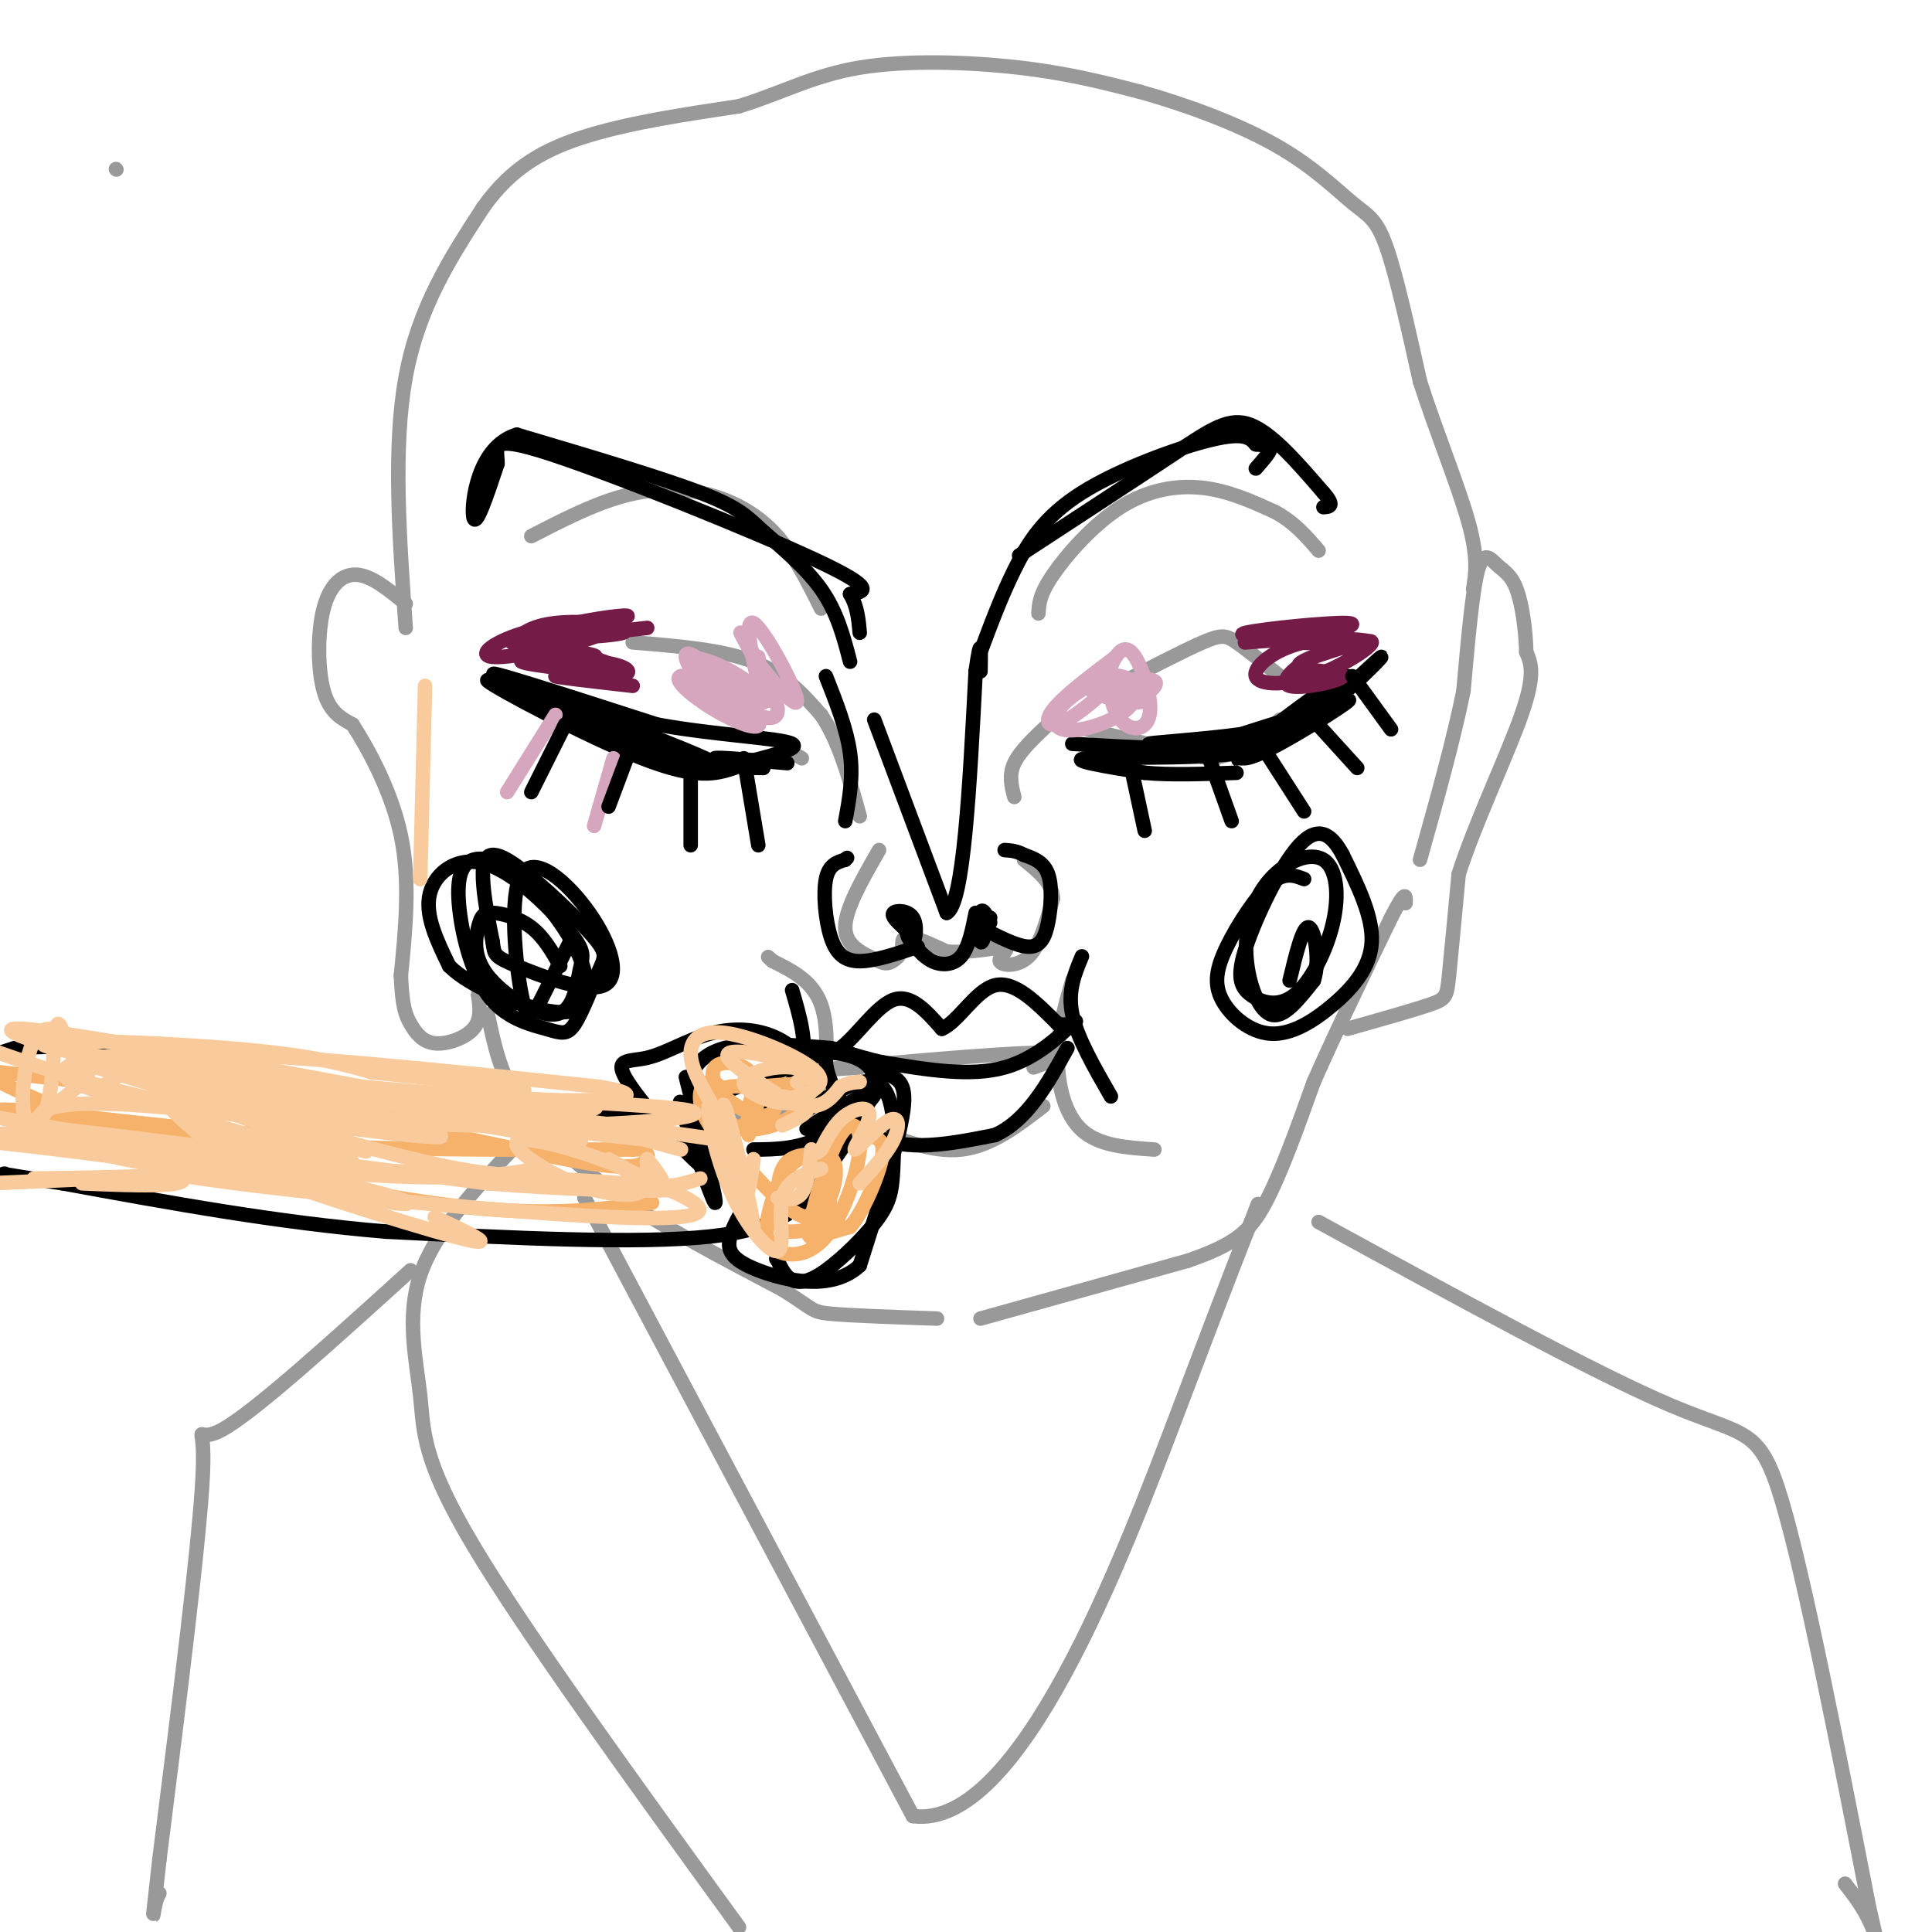 <svg viewBox='0 0 400 400' version='1.1' xmlns='http://www.w3.org/2000/svg' xmlns:xlink='http://www.w3.org/1999/xlink'><g fill='none' stroke='#999999' stroke-width='3' stroke-linecap='round' stroke-linejoin='round'><path d='M24,35c0.000,0.000 0.100,0.100 0.1,0.1'/><path d='M84,125c-3.470,-2.863 -6.940,-5.726 -10,-6c-3.060,-0.274 -5.708,2.042 -7,7c-1.292,4.958 -1.226,12.560 0,17c1.226,4.440 3.613,5.720 6,7'/><path d='M73,150c3.156,4.911 8.044,13.689 10,23c1.956,9.311 0.978,19.156 0,29'/><path d='M83,202c0.274,6.483 0.960,8.191 2,10c1.040,1.809 2.434,3.718 5,4c2.566,0.282 6.305,-1.062 8,-3c1.695,-1.938 1.348,-4.469 1,-7'/><path d='M99,206c0.167,-1.167 0.083,-0.583 0,0'/><path d='M101,210c1.333,6.417 2.667,12.833 7,19c4.333,6.167 11.667,12.083 19,18'/><path d='M127,247c9.000,6.333 22.000,13.167 35,20'/><path d='M162,267c6.689,4.178 5.911,4.622 10,5c4.089,0.378 13.044,0.689 22,1'/><path d='M203,273c0.000,0.000 43.000,-12.000 43,-12'/><path d='M246,261c9.800,-3.422 12.800,-5.978 16,-12c3.200,-6.022 6.600,-15.511 10,-25'/><path d='M272,224c4.333,-9.833 10.167,-21.917 16,-34'/><path d='M288,190c3.167,-6.167 3.083,-4.583 3,-3'/><path d='M279,213c6.778,-1.911 13.556,-3.822 17,-5c3.444,-1.178 3.556,-1.622 4,-6c0.444,-4.378 1.222,-12.689 2,-21'/><path d='M302,181c3.156,-10.022 10.044,-24.578 13,-33c2.956,-8.422 1.978,-10.711 1,-13'/><path d='M316,135c-0.110,-4.716 -0.885,-10.006 -2,-13c-1.115,-2.994 -2.569,-3.691 -4,-5c-1.431,-1.309 -2.837,-3.231 -4,1c-1.163,4.231 -2.081,14.616 -3,25'/><path d='M303,143c-2.000,10.000 -5.500,22.500 -9,35'/><path d='M225,151c0.000,0.000 25.000,6.000 25,6'/><path d='M250,157c6.667,-0.333 10.833,-4.167 15,-8'/><path d='M231,142c7.022,-3.644 14.044,-7.289 18,-9c3.956,-1.711 4.844,-1.489 7,0c2.156,1.489 5.578,4.244 9,7'/><path d='M265,140c1.667,1.333 1.333,1.167 1,1'/><path d='M128,152c6.750,2.667 13.500,5.333 19,6c5.500,0.667 9.750,-0.667 14,-2'/><path d='M161,156c3.167,-0.167 4.083,0.417 5,1'/><path d='M131,133c9.250,0.750 18.500,1.500 25,4c6.500,2.500 10.250,6.750 14,11'/><path d='M170,148c3.667,5.333 5.833,13.167 8,21'/><path d='M182,176c-3.500,6.083 -7.000,12.167 -7,16c0.000,3.833 3.500,5.417 7,7'/><path d='M182,199c1.833,1.000 2.917,0.000 4,-1'/><path d='M187,197c-0.250,-1.500 -0.500,-3.000 1,-3c1.500,0.000 4.750,1.500 8,3'/><path d='M196,197c3.333,0.333 7.667,-0.333 12,-1'/><path d='M208,196c1.333,0.440 -1.333,2.042 -1,3c0.333,0.958 3.667,1.274 6,-1c2.333,-2.274 3.667,-7.137 5,-12'/><path d='M218,186c-0.167,-3.333 -3.083,-5.667 -6,-8'/><path d='M210,165c-0.583,-2.250 -1.167,-4.500 0,-7c1.167,-2.500 4.083,-5.250 7,-8'/><path d='M178,221c-5.600,0.400 -11.200,0.800 -3,0c8.200,-0.800 30.200,-2.800 39,-3c8.800,-0.200 4.400,1.400 0,3'/><path d='M179,233c6.917,2.833 13.833,5.667 20,5c6.167,-0.667 11.583,-4.833 17,-9'/><path d='M151,232c4.875,-0.196 9.750,-0.393 13,-1c3.250,-0.607 4.875,-1.625 6,-6c1.125,-4.375 1.750,-12.107 0,-17c-1.750,-4.893 -5.875,-6.946 -10,-9'/><path d='M160,199c-1.667,-1.500 -0.833,-0.750 0,0'/><path d='M222,203c-1.489,5.178 -2.978,10.356 -3,16c-0.022,5.644 1.422,11.756 5,15c3.578,3.244 9.289,3.622 15,4'/><path d='M215,127c0.101,-1.946 0.202,-3.893 3,-8c2.798,-4.107 8.292,-10.375 14,-14c5.708,-3.625 11.631,-4.607 17,-4c5.369,0.607 10.185,2.804 15,5'/><path d='M264,106c4.000,2.167 6.500,5.083 9,8'/><path d='M170,126c-2.929,-5.875 -5.857,-11.750 -10,-16c-4.143,-4.250 -9.500,-6.875 -15,-8c-5.500,-1.125 -11.143,-0.750 -17,1c-5.857,1.750 -11.929,4.875 -18,8'/><path d='M84,130c-1.333,-18.750 -2.667,-37.500 0,-52c2.667,-14.500 9.333,-24.750 16,-35'/><path d='M100,43c6.000,-8.511 13.000,-12.289 22,-15c9.000,-2.711 20.000,-4.356 31,-6'/><path d='M153,22c8.786,-2.679 15.250,-6.375 25,-8c9.750,-1.625 22.786,-1.179 33,0c10.214,1.179 17.607,3.089 25,5'/><path d='M236,19c9.329,2.592 20.150,6.571 28,11c7.850,4.429 12.729,9.308 16,12c3.271,2.692 4.935,3.198 7,9c2.065,5.802 4.533,16.901 7,28'/><path d='M294,79c3.267,10.178 7.933,21.622 10,29c2.067,7.378 1.533,10.689 1,14'/><path d='M121,248c0.000,0.000 68.000,128.000 68,128'/><path d='M189,376c22.133,2.978 43.467,-53.578 55,-84c11.533,-30.422 13.267,-34.711 15,-39'/><path d='M259,253c2.500,-6.500 1.250,-3.250 0,0'/><path d='M106,238c-8.030,8.613 -16.060,17.226 -19,26c-2.940,8.774 -0.792,17.708 0,25c0.792,7.292 0.226,12.940 11,31c10.774,18.060 32.887,48.530 55,79'/><path d='M85,263c-16.222,14.711 -32.444,29.422 -39,33c-6.556,3.578 -3.444,-3.978 -4,9c-0.556,12.978 -4.778,46.489 -9,80'/><path d='M33,385c-1.667,14.800 -1.333,11.800 -1,10c0.333,-1.800 0.667,-2.400 1,-3'/><path d='M273,253c28.667,15.689 57.333,31.378 73,38c15.667,6.622 18.333,4.178 23,20c4.667,15.822 11.333,49.911 18,84'/><path d='M387,395c3.289,14.622 2.511,9.178 1,5c-1.511,-4.178 -3.756,-7.089 -6,-10'/></g>
<g fill='none' stroke='#000000' stroke-width='3' stroke-linecap='round' stroke-linejoin='round'><path d='M152,159c-3.800,1.222 -7.600,2.444 -19,-2c-11.400,-4.444 -30.400,-14.556 -32,-16c-1.600,-1.444 14.200,5.778 30,13'/><path d='M131,154c10.988,3.821 23.458,6.875 15,3c-8.458,-3.875 -37.845,-14.679 -43,-17c-5.155,-2.321 13.923,3.839 33,10'/><path d='M136,150c12.083,2.226 25.792,2.792 28,4c2.208,1.208 -7.083,3.060 -10,4c-2.917,0.940 0.542,0.970 4,1'/><path d='M158,159c-2.267,-0.333 -9.933,-1.667 -10,-2c-0.067,-0.333 7.467,0.333 15,1'/><path d='M222,154c12.244,0.756 24.489,1.511 34,0c9.511,-1.511 16.289,-5.289 16,-6c-0.289,-0.711 -7.644,1.644 -15,4'/><path d='M257,152c-7.973,1.110 -20.405,1.885 -19,2c1.405,0.115 16.648,-0.431 27,-4c10.352,-3.569 15.815,-10.163 14,-10c-1.815,0.163 -10.907,7.081 -20,14'/><path d='M259,154c-3.563,3.222 -2.470,4.276 4,1c6.470,-3.276 18.319,-10.882 16,-10c-2.319,0.882 -18.805,10.252 -22,12c-3.195,1.748 6.903,-4.126 17,-10'/><path d='M274,147c5.889,-4.533 12.111,-10.867 12,-11c-0.111,-0.133 -6.556,5.933 -13,12'/><path d='M273,148c-3.869,3.643 -7.042,6.750 -17,8c-9.958,1.250 -26.702,0.643 -31,1c-4.298,0.357 3.851,1.679 12,3'/><path d='M237,160c5.167,0.500 12.083,0.250 19,0'/></g>
<g fill='none' stroke='#741b47' stroke-width='3' stroke-linecap='round' stroke-linejoin='round'><path d='M131,142c-8.182,-0.930 -16.364,-1.861 -16,-2c0.364,-0.139 9.274,0.512 13,0c3.726,-0.512 2.267,-2.189 -4,-3c-6.267,-0.811 -17.341,-0.757 -16,0c1.341,0.757 15.097,2.216 19,2c3.903,-0.216 -2.049,-2.108 -8,-4'/><path d='M119,135c-5.083,-0.714 -13.792,-0.500 -12,0c1.792,0.500 14.083,1.286 16,1c1.917,-0.286 -6.542,-1.643 -15,-3'/><path d='M108,133c3.119,-0.740 18.415,-1.091 21,-2c2.585,-0.909 -7.542,-2.376 -16,-1c-8.458,1.376 -15.246,5.596 -11,6c4.246,0.404 19.528,-3.007 23,-5c3.472,-1.993 -4.865,-2.570 -10,-2c-5.135,0.570 -7.067,2.285 -9,4'/><path d='M106,133c4.241,-0.520 19.343,-3.820 23,-5c3.657,-1.180 -4.131,-0.241 -10,1c-5.869,1.241 -9.820,2.783 -7,3c2.820,0.217 12.410,-0.892 22,-2'/><path d='M266,133c8.823,0.196 17.646,0.392 18,0c0.354,-0.392 -7.762,-1.373 -14,0c-6.238,1.373 -10.600,5.100 -10,7c0.600,1.900 6.162,1.973 12,0c5.838,-1.973 11.954,-5.992 12,-7c0.046,-1.008 -5.977,0.996 -12,3'/><path d='M272,136c-3.834,1.927 -7.419,5.243 -5,6c2.419,0.757 10.843,-1.047 11,-2c0.157,-0.953 -7.952,-1.057 -9,-2c-1.048,-0.943 4.967,-2.727 8,-4c3.033,-1.273 3.086,-2.035 -2,-2c-5.086,0.035 -15.310,0.867 -17,1c-1.690,0.133 5.155,-0.434 12,-1'/><path d='M270,132c5.286,-0.940 12.500,-2.792 9,-3c-3.500,-0.208 -17.714,1.226 -21,2c-3.286,0.774 4.357,0.887 12,1'/><path d='M270,132c3.000,0.167 4.500,0.083 6,0'/></g>
<g fill='none' stroke='#d5a6bd' stroke-width='3' stroke-linecap='round' stroke-linejoin='round'><path d='M153,140c-5.461,-1.652 -10.921,-3.305 -10,-2c0.921,1.305 8.225,5.566 12,7c3.775,1.434 4.023,0.039 2,-2c-2.023,-2.039 -6.315,-4.722 -10,-6c-3.685,-1.278 -6.761,-1.152 -3,1c3.761,2.152 14.360,6.329 15,7c0.640,0.671 -8.680,-2.165 -18,-5'/><path d='M141,140c-1.951,0.467 2.172,4.135 7,7c4.828,2.865 10.361,4.927 9,2c-1.361,-2.927 -9.615,-10.843 -13,-13c-3.385,-2.157 -1.902,1.444 0,4c1.902,2.556 4.221,4.067 8,6c3.779,1.933 9.017,4.290 9,1c-0.017,-3.290 -5.291,-12.226 -7,-15c-1.709,-2.774 0.145,0.613 2,4'/><path d='M156,136c2.909,3.834 9.182,11.419 9,9c-0.182,-2.419 -6.818,-14.844 -9,-16c-2.182,-1.156 0.091,8.955 1,12c0.909,3.045 0.455,-0.978 0,-5'/><path d='M231,136c-5.457,4.122 -10.913,8.245 -13,11c-2.087,2.755 -0.804,4.143 3,2c3.804,-2.143 10.130,-7.816 10,-9c-0.130,-1.184 -6.714,2.122 -10,5c-3.286,2.878 -3.272,5.328 -1,6c2.272,0.672 6.804,-0.434 10,-2c3.196,-1.566 5.056,-3.590 5,-5c-0.056,-1.410 -2.028,-2.205 -4,-3'/><path d='M231,141c-2.513,-0.251 -6.796,0.623 -5,2c1.796,1.377 9.671,3.257 11,2c1.329,-1.257 -3.888,-5.650 -6,-5c-2.112,0.650 -1.119,6.344 1,9c2.119,2.656 5.363,2.275 6,-1c0.637,-3.275 -1.335,-9.445 -3,-12c-1.665,-2.555 -3.025,-1.496 -4,0c-0.975,1.496 -1.564,3.427 -1,5c0.564,1.573 2.282,2.786 4,4'/><path d='M234,145c2.400,-0.311 6.400,-3.089 5,-4c-1.400,-0.911 -8.200,0.044 -15,1'/><path d='M115,148c0.000,0.000 -10.000,16.000 -10,16'/><path d='M127,157c0.000,0.000 -4.000,14.000 -4,14'/></g>
<g fill='none' stroke='#000000' stroke-width='3' stroke-linecap='round' stroke-linejoin='round'><path d='M117,150c0.000,0.000 -7.000,14.000 -7,14'/><path d='M132,151c0.000,0.000 -6.000,16.000 -6,16'/><path d='M143,157c0.000,0.000 0.000,18.000 0,18'/><path d='M154,157c0.000,0.000 3.000,18.000 3,18'/><path d='M234,158c0.000,0.000 3.000,14.000 3,14'/><path d='M250,156c0.000,0.000 5.000,14.000 5,14'/><path d='M261,154c0.000,0.000 9.000,14.000 9,14'/><path d='M271,148c0.000,0.000 10.000,11.000 10,11'/><path d='M280,140c0.000,0.000 8.000,11.000 8,11'/><path d='M187,191c0.714,2.208 1.429,4.417 2,4c0.571,-0.417 1.000,-3.458 0,-5c-1.000,-1.542 -3.429,-1.583 -4,-1c-0.571,0.583 0.714,1.792 2,3'/><path d='M205,191c-0.800,-1.622 -1.600,-3.244 -2,-2c-0.400,1.244 -0.400,5.356 0,6c0.400,0.644 1.200,-2.178 2,-5'/><path d='M190,196c-4.446,1.500 -8.893,3.000 -12,3c-3.107,0.000 -4.875,-1.500 -6,-5c-1.125,-3.500 -1.607,-9.000 -1,-12c0.607,-3.000 2.304,-3.500 4,-4'/><path d='M175,178c0.667,-0.667 0.333,-0.333 0,0'/><path d='M188,194c1.511,2.022 3.022,4.044 5,5c1.978,0.956 4.422,0.844 6,-1c1.578,-1.844 2.289,-5.422 3,-9'/><path d='M203,192c3.804,1.982 7.607,3.964 10,4c2.393,0.036 3.375,-1.875 4,-5c0.625,-3.125 0.893,-7.464 0,-10c-0.893,-2.536 -2.946,-3.268 -5,-4'/><path d='M212,177c-1.500,-0.833 -2.750,-0.917 -4,-1'/><path d='M165,217c2.800,1.244 5.600,2.489 9,0c3.400,-2.489 7.400,-8.711 11,-10c3.600,-1.289 6.800,2.356 10,6'/><path d='M195,213c3.422,-1.422 6.978,-7.978 11,-9c4.022,-1.022 8.511,3.489 13,8'/><path d='M219,212c3.226,0.690 4.792,-1.583 3,0c-1.792,1.583 -6.940,7.024 -14,9c-7.060,1.976 -16.030,0.488 -25,-1'/><path d='M183,220c-6.881,-1.333 -11.583,-4.167 -12,-1c-0.417,3.167 3.452,12.333 10,16c6.548,3.667 15.774,1.833 25,0'/><path d='M206,235c6.667,-3.000 10.833,-10.500 15,-18'/><path d='M157,230c3.917,-2.917 7.833,-5.833 9,-10c1.167,-4.167 -0.417,-9.583 -2,-15'/><path d='M224,198c-1.500,3.583 -3.000,7.167 -2,12c1.000,4.833 4.500,10.917 8,17'/><path d='M175,170c0.833,-4.500 1.667,-9.000 1,-14c-0.667,-5.000 -2.833,-10.500 -5,-16'/><path d='M181,149c0.000,0.000 15.000,40.000 15,40'/><path d='M196,189c3.500,-1.667 4.750,-25.833 6,-50'/><path d='M202,139c1.167,-8.333 1.083,-4.167 1,0'/><path d='M203,135c2.125,-5.708 4.250,-11.417 7,-17c2.750,-5.583 6.125,-11.042 14,-16c7.875,-4.958 20.250,-9.417 27,-11c6.750,-1.583 7.875,-0.292 9,1'/><path d='M260,92c2.200,0.200 3.200,0.200 3,1c-0.200,0.800 -1.600,2.400 -3,4'/><path d='M176,137c-1.339,-5.149 -2.679,-10.298 -6,-15c-3.321,-4.702 -8.625,-8.958 -12,-12c-3.375,-3.042 -4.821,-4.869 -13,-8c-8.179,-3.131 -23.089,-7.565 -38,-12'/><path d='M107,90c-8.133,2.400 -9.467,14.400 -9,17c0.467,2.600 2.733,-4.200 5,-11'/><path d='M103,96c0.071,-3.381 -2.250,-6.333 11,-2c13.250,4.333 42.071,15.952 55,22c12.929,6.048 9.964,6.524 7,7'/><path d='M176,123c1.500,2.500 1.750,5.250 2,8'/><path d='M211,115c12.067,-7.889 24.133,-15.778 32,-21c7.867,-5.222 11.533,-7.778 16,-6c4.467,1.778 9.733,7.889 15,14'/><path d='M274,102c2.500,2.833 1.250,2.917 0,3'/><path d='M270,182c-2.028,-0.780 -4.056,-1.561 -7,1c-2.944,2.561 -6.804,8.463 -9,13c-2.196,4.537 -2.726,7.710 -1,11c1.726,3.290 5.710,6.696 10,7c4.290,0.304 8.886,-2.495 13,-6c4.114,-3.505 7.747,-7.716 8,-13c0.253,-5.284 -2.873,-11.642 -6,-18'/><path d='M278,177c-2.313,-4.363 -5.095,-6.270 -9,-2c-3.905,4.270 -8.933,14.717 -11,21c-2.067,6.283 -1.174,8.403 1,10c2.174,1.597 5.630,2.673 9,0c3.370,-2.673 6.656,-9.094 8,-15c1.344,-5.906 0.747,-11.295 -2,-13c-2.747,-1.705 -7.644,0.275 -11,4c-3.356,3.725 -5.173,9.195 -5,15c0.173,5.805 2.335,11.944 5,13c2.665,1.056 5.832,-2.972 9,-7'/><path d='M272,203c1.356,-4.022 0.244,-10.578 -1,-11c-1.244,-0.422 -2.622,5.289 -4,11'/><path d='M116,200c-1.709,-3.010 -3.419,-6.019 -6,-8c-2.581,-1.981 -6.034,-2.932 -8,-3c-1.966,-0.068 -2.444,0.748 -3,3c-0.556,2.252 -1.192,5.938 2,10c3.192,4.062 10.210,8.498 14,8c3.790,-0.498 4.353,-5.929 5,-9c0.647,-3.071 1.380,-3.782 -2,-8c-3.380,-4.218 -10.871,-11.943 -17,-14c-6.129,-2.057 -10.894,1.555 -12,6c-1.106,4.445 1.447,9.722 4,15'/><path d='M93,200c4.381,4.356 13.333,7.748 19,9c5.667,1.252 8.047,0.366 9,-2c0.953,-2.366 0.477,-6.212 -2,-11c-2.477,-4.788 -6.957,-10.517 -11,-14c-4.043,-3.483 -7.651,-4.721 -10,-4c-2.349,0.721 -3.440,3.399 -3,9c0.440,5.601 2.409,14.124 6,19c3.591,4.876 8.802,6.104 12,7c3.198,0.896 4.382,1.462 6,-1c1.618,-2.462 3.668,-7.950 5,-11c1.332,-3.050 1.945,-3.663 -2,-8c-3.945,-4.337 -12.447,-12.398 -17,-15c-4.553,-2.602 -5.158,0.257 -5,4c0.158,3.743 1.079,8.372 2,13'/><path d='M102,195c0.361,2.720 0.263,3.020 5,5c4.737,1.980 14.309,5.642 18,4c3.691,-1.642 1.500,-8.586 -3,-15c-4.500,-6.414 -11.309,-12.296 -14,-8c-2.691,4.296 -1.263,18.772 0,25c1.263,6.228 2.361,4.208 4,1c1.639,-3.208 3.820,-7.604 6,-12'/><path d='M3,217c-2.111,0.689 -4.222,1.378 -3,1c1.222,-0.378 5.778,-1.822 15,-1c9.222,0.822 23.111,3.911 37,7'/><path d='M52,224c18.000,2.167 44.500,4.083 71,6'/><path d='M123,230c15.000,0.844 17.000,-0.044 22,-2c5.000,-1.956 13.000,-4.978 21,-8'/><path d='M166,220c4.226,-1.810 4.292,-2.333 7,-2c2.708,0.333 8.060,1.524 8,6c-0.060,4.476 -5.530,12.238 -11,20'/><path d='M170,244c-3.844,5.822 -7.956,10.378 -23,12c-15.044,1.622 -41.022,0.311 -67,-1'/><path d='M80,255c-22.333,-1.833 -44.667,-5.917 -67,-10'/><path d='M13,245c-13.167,-2.000 -12.583,-2.000 -12,-2'/><path d='M147,228c-1.978,-0.911 -3.956,-1.822 -4,-4c-0.044,-2.178 1.844,-5.622 7,-7c5.156,-1.378 13.578,-0.689 22,0'/><path d='M172,217c5.548,1.036 8.417,3.625 11,5c2.583,1.375 4.881,1.536 4,8c-0.881,6.464 -4.940,19.232 -9,32'/><path d='M178,262c-5.750,5.452 -15.625,3.083 -21,1c-5.375,-2.083 -6.250,-3.881 -6,-6c0.250,-2.119 1.625,-4.560 3,-7'/><path d='M156,238c4.798,-0.030 9.595,-0.060 15,-3c5.405,-2.940 11.417,-8.792 10,-9c-1.417,-0.208 -10.262,5.226 -13,7c-2.738,1.774 0.631,-0.113 4,-2'/><path d='M172,231c0.500,-0.667 -0.250,-1.333 -1,-2'/><path d='M161,228c0.000,0.000 -1.000,0.000 -1,0'/><path d='M142,223c3.422,13.489 6.844,26.978 6,26c-0.844,-0.978 -5.956,-16.422 -7,-20c-1.044,-3.578 1.978,4.711 5,13'/><path d='M146,242c-2.933,-1.839 -12.764,-12.938 -16,-18c-3.236,-5.062 0.125,-4.089 4,-5c3.875,-0.911 8.266,-3.708 13,-5c4.734,-1.292 9.813,-1.079 14,1c4.187,2.079 7.482,6.022 8,9c0.518,2.978 -1.741,4.989 -4,7'/><path d='M165,231c2.754,-1.323 11.640,-8.131 16,-7c4.360,1.131 4.196,10.201 4,16c-0.196,5.799 -0.424,8.328 -3,12c-2.576,3.672 -7.501,8.489 -11,11c-3.499,2.511 -5.571,2.718 -7,2c-1.429,-0.718 -2.214,-2.359 -3,-4'/><path d='M161,261c-0.500,-0.667 -0.250,-0.333 0,0'/></g>
<g fill='none' stroke='#f6b26b' stroke-width='3' stroke-linecap='round' stroke-linejoin='round'><path d='M150,226c-0.950,-1.043 -1.899,-2.087 -3,-2c-1.101,0.087 -2.352,1.304 -2,4c0.352,2.696 2.309,6.870 5,7c2.691,0.130 6.117,-3.783 7,-7c0.883,-3.217 -0.778,-5.736 -3,-7c-2.222,-1.264 -5.004,-1.272 -6,0c-0.996,1.272 -0.205,3.826 2,6c2.205,2.174 5.824,3.970 8,4c2.176,0.030 2.907,-1.706 2,-3c-0.907,-1.294 -3.454,-2.147 -6,-3'/><path d='M154,225c-2.426,-0.364 -5.492,0.227 -6,2c-0.508,1.773 1.542,4.728 4,6c2.458,1.272 5.322,0.862 8,0c2.678,-0.862 5.168,-2.176 5,-4c-0.168,-1.824 -2.993,-4.159 -4,-4c-1.007,0.159 -0.194,2.812 2,3c2.194,0.188 5.770,-2.089 5,-3c-0.770,-0.911 -5.885,-0.455 -11,0'/><path d='M157,225c-2.167,1.667 -2.083,5.833 -2,10'/><path d='M155,242c4.822,5.263 9.645,10.527 13,10c3.355,-0.527 5.243,-6.844 5,-10c-0.243,-3.156 -2.617,-3.150 -5,-3c-2.383,0.150 -4.774,0.443 -6,3c-1.226,2.557 -1.287,7.376 -1,10c0.287,2.624 0.924,3.053 3,3c2.076,-0.053 5.593,-0.586 7,-3c1.407,-2.414 0.703,-6.707 0,-11'/><path d='M171,241c-1.284,-2.261 -4.495,-2.414 -7,0c-2.505,2.414 -4.306,7.395 -5,11c-0.694,3.605 -0.281,5.835 2,7c2.281,1.165 6.431,1.266 10,-3c3.569,-4.266 6.556,-12.900 7,-18c0.444,-5.100 -1.654,-6.666 -4,-3c-2.346,3.666 -4.939,12.564 -6,17c-1.061,4.436 -0.589,4.410 1,4c1.589,-0.410 4.294,-1.205 7,-2'/><path d='M176,254c2.393,-2.679 4.875,-8.375 6,-12c1.125,-3.625 0.893,-5.179 0,-6c-0.893,-0.821 -2.446,-0.911 -4,-1'/><path d='M135,249c-11.750,1.583 -23.500,3.167 -46,0c-22.500,-3.167 -55.750,-11.083 -89,-19'/><path d='M0,230c-1.969,-1.548 37.608,4.082 56,5c18.392,0.918 15.600,-2.878 25,-2c9.400,0.878 30.992,6.429 42,8c11.008,1.571 11.431,-0.837 11,-2c-0.431,-1.163 -1.715,-1.082 -3,-1'/><path d='M131,238c-17.489,-0.022 -59.711,0.422 -86,-2c-26.289,-2.422 -36.644,-7.711 -47,-13'/><path d='M0,222c0.000,0.000 18.000,2.000 18,2'/></g>
<g fill='none' stroke='#f9cb9c' stroke-width='3' stroke-linecap='round' stroke-linejoin='round'><path d='M83,231c-14.833,0.167 -29.667,0.333 -44,-2c-14.333,-2.333 -28.167,-7.167 -42,-12'/><path d='M20,221c29.306,9.005 58.612,18.010 75,21c16.388,2.990 19.856,-0.033 17,0c-2.856,0.033 -12.038,3.124 -39,1c-26.962,-2.124 -71.703,-9.464 -70,-10c1.703,-0.536 49.852,5.732 98,12'/><path d='M101,245c28.801,2.223 51.802,1.781 28,0c-23.802,-1.781 -94.408,-4.903 -96,-3c-1.592,1.903 65.831,8.829 94,10c28.169,1.171 17.085,-3.415 6,-8'/><path d='M133,244c-5.132,-3.547 -20.961,-8.413 -25,-8c-4.039,0.413 3.713,6.105 11,9c7.287,2.895 14.108,2.992 14,1c-0.108,-1.992 -7.144,-6.075 -7,-6c0.144,0.075 7.470,4.307 10,5c2.530,0.693 0.265,-2.154 -2,-5'/><path d='M134,240c-0.267,0.378 0.067,3.822 2,5c1.933,1.178 5.467,0.089 9,-1'/><path d='M156,240c-0.696,5.351 -1.393,10.702 -3,6c-1.607,-4.702 -4.125,-19.458 -3,-17c1.125,2.458 5.893,22.131 6,25c0.107,2.869 -4.446,-11.065 -9,-25'/><path d='M147,229c-1.102,-0.962 0.643,9.134 4,17c3.357,7.866 8.327,13.502 10,13c1.673,-0.502 0.049,-7.144 1,-11c0.951,-3.856 4.475,-4.928 8,-6'/><path d='M161,248c1.917,0.333 3.833,0.667 5,-1c1.167,-1.667 1.583,-5.333 2,-9'/><path d='M165,224c1.277,-0.673 2.554,-1.346 2,-2c-0.554,-0.654 -2.938,-1.290 -6,-1c-3.062,0.290 -6.802,1.504 -7,3c-0.198,1.496 3.146,3.274 6,4c2.854,0.726 5.219,0.401 7,-1c1.781,-1.401 2.980,-3.877 -1,-6c-3.980,-2.123 -13.137,-3.892 -15,-3c-1.863,0.892 3.569,4.446 9,8'/><path d='M160,226c2.027,1.629 2.596,1.702 5,1c2.404,-0.702 6.644,-2.178 4,-5c-2.644,-2.822 -12.174,-6.991 -18,-8c-5.826,-1.009 -7.950,1.140 -8,4c-0.050,2.860 1.975,6.430 4,10'/><path d='M149,236c-13.917,-2.000 -27.833,-4.000 -30,-4c-2.167,0.000 7.417,2.000 17,4'/><path d='M136,236c-1.667,0.167 -14.333,-1.417 -27,-3'/><path d='M162,233c2.964,-1.381 5.929,-2.762 5,-4c-0.929,-1.238 -5.750,-2.333 -6,-2c-0.250,0.333 4.071,2.095 7,2c2.929,-0.095 4.464,-2.048 6,-4'/><path d='M174,225c1.667,-0.833 2.833,-0.917 4,-1'/><path d='M178,245c2.826,-3.115 5.653,-6.230 7,-9c1.347,-2.770 1.215,-5.195 -1,-4c-2.215,1.195 -6.511,6.011 -7,6c-0.489,-0.011 2.830,-4.849 3,-7c0.170,-2.151 -2.809,-1.615 -5,0c-2.191,1.615 -3.596,4.307 -5,7'/><path d='M170,238c-1.167,1.167 -1.583,0.583 -2,0'/><path d='M141,238c-14.292,-3.958 -28.583,-7.917 -40,-10c-11.417,-2.083 -19.958,-2.292 -13,0c6.958,2.292 29.417,7.083 32,8c2.583,0.917 -14.708,-2.042 -32,-5'/><path d='M88,231c-9.620,-0.467 -17.671,0.864 -32,0c-14.329,-0.864 -34.935,-3.925 -41,-7c-6.065,-3.075 2.410,-6.164 23,-6c20.590,0.164 53.295,3.582 86,7'/><path d='M124,225c13.167,2.126 3.086,3.941 -26,2c-29.086,-1.941 -77.177,-7.638 -87,-10c-9.823,-2.362 18.622,-1.389 36,0c17.378,1.389 23.689,3.195 30,5'/><path d='M77,222c14.351,1.587 35.228,3.054 31,4c-4.228,0.946 -33.561,1.370 -60,-2c-26.439,-3.370 -49.982,-10.534 -45,-11c4.982,-0.466 38.491,5.767 72,12'/><path d='M75,225c28.134,2.724 62.469,3.534 68,5c5.531,1.466 -17.742,3.587 -45,3c-27.258,-0.587 -58.502,-3.882 -55,-5c3.502,-1.118 41.751,-0.059 80,1'/><path d='M123,229c4.200,1.184 -25.300,3.644 -54,1c-28.700,-2.644 -56.599,-10.391 -45,-9c11.599,1.391 62.697,11.919 67,14c4.303,2.081 -38.188,-4.286 -60,-6c-21.812,-1.714 -22.946,1.225 -23,3c-0.054,1.775 0.973,2.388 2,3'/><path d='M10,235c4.452,2.083 14.583,5.792 30,7c15.417,1.208 36.119,-0.083 30,0c-6.119,0.083 -39.060,1.542 -72,3'/><path d='M7,244c17.250,-0.250 34.500,-0.500 31,-2c-3.500,-1.500 -27.750,-4.250 -52,-7'/><path d='M17,245c10.756,0.444 21.511,0.889 21,-1c-0.511,-1.889 -12.289,-6.111 -21,-8c-8.711,-1.889 -14.356,-1.444 -20,-1'/><path d='M2,235c16.333,1.917 32.667,3.833 31,3c-1.667,-0.833 -21.333,-4.417 -41,-8'/><path d='M7,232c3.988,-2.957 7.976,-5.913 10,-8c2.024,-2.087 2.083,-3.304 0,-6c-2.083,-2.696 -6.309,-6.870 -9,-4c-2.691,2.870 -3.848,12.783 -3,17c0.848,4.217 3.702,2.739 5,-3c1.298,-5.739 1.042,-15.737 2,-16c0.958,-0.263 3.131,9.211 6,12c2.869,2.789 6.435,-1.105 10,-5'/><path d='M28,219c4.080,-0.579 9.281,0.475 17,3c7.719,2.525 17.956,6.522 11,5c-6.956,-1.522 -31.103,-8.564 -26,-6c5.103,2.564 39.458,14.732 45,17c5.542,2.268 -17.729,-5.366 -41,-13'/><path d='M34,225c-4.006,0.896 6.478,9.638 13,14c6.522,4.362 9.082,4.346 15,6c5.918,1.654 15.195,4.980 6,0c-9.195,-4.980 -36.860,-18.264 -35,-19c1.860,-0.736 33.246,11.075 39,14c5.754,2.925 -14.123,-3.038 -34,-9'/><path d='M38,231c-0.559,1.436 15.044,9.526 28,14c12.956,4.474 23.267,5.333 16,3c-7.267,-2.333 -32.110,-7.859 -30,-6c2.110,1.859 31.174,11.103 42,14c10.826,2.897 3.413,-0.551 -4,-4'/><path d='M88,142c0.000,0.000 -1.000,40.000 -1,40'/></g>
</svg>